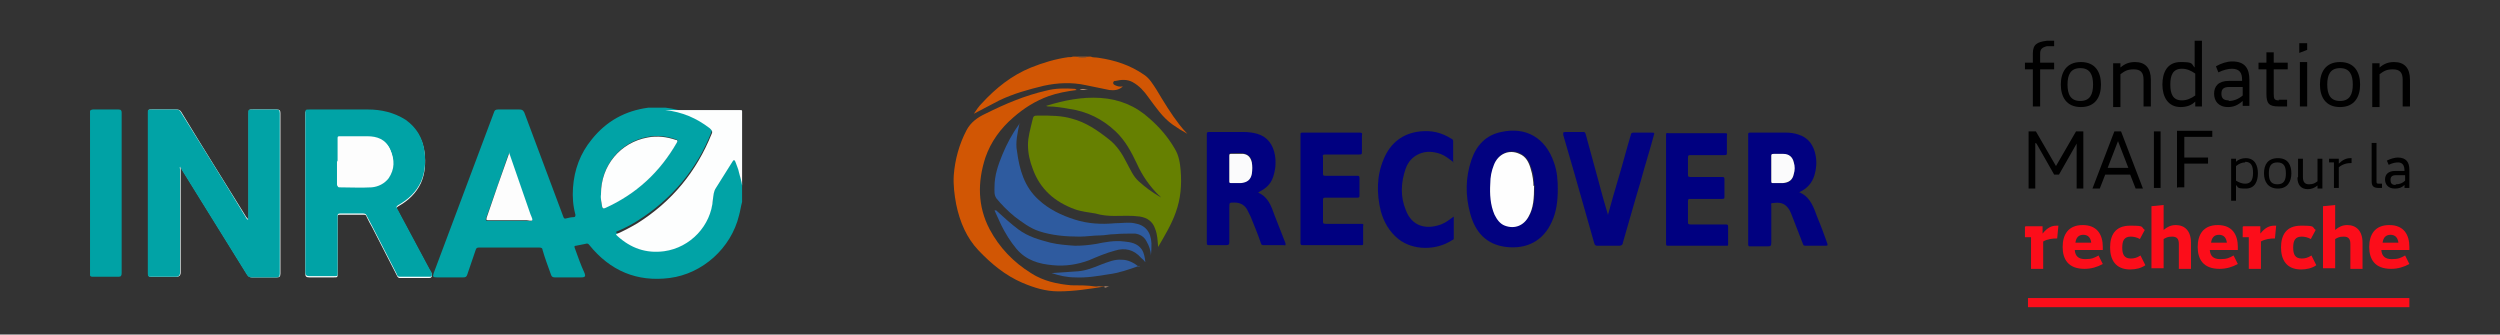 <?xml version="1.0" encoding="UTF-8"?>
<svg id="Calque_1" data-name="Calque 1" xmlns="http://www.w3.org/2000/svg" version="1.1" viewBox="0 0 411 55"><rect x="0" y="0" width="411" height="55" fill="#333333" stroke="none"/>
  <defs>
    <style>
      .cls-1 {
        fill: #020281;
      }

      .cls-1, .cls-2, .cls-3, .cls-4, .cls-5, .cls-6, .cls-7, .cls-8, .cls-9, .cls-10, .cls-11, .cls-12, .cls-13, .cls-14, .cls-15, .cls-16, .cls-17, .cls-18, .cls-19, .cls-20, .cls-21 {
        stroke-width: 0px;
      }

      .cls-2 {
        fill: #000;
      }

      .cls-3 {
        fill: #00a3a6;
      }

      .cls-4 {
        fill: #010180;
      }

      .cls-5 {
        fill: #aa5f2d;
      }

      .cls-6 {
        fill: #fc0d1a;
      }

      .cls-7 {
        fill: #00a2a5;
      }

      .cls-8 {
        fill: #fbfbfc;
      }

      .cls-9 {
        fill: #2e5b9f;
      }

      .cls-10 {
        fill: #01a3a6;
      }

      .cls-11 {
        fill: #315c9e;
      }

      .cls-12 {
        fill: #fdfdfd;
      }

      .cls-13 {
        fill: #020280;
      }

      .cls-14 {
        fill: #2f5b9f;
      }

      .cls-15 {
        fill: #fdfefe;
      }

      .cls-16 {
        display: none;
        fill: none;
      }

      .cls-17 {
        fill: #d15604;
      }

      .cls-18 {
        fill: #ac866d;
      }

      .cls-19 {
        fill: navy;
      }

      .cls-20 {
        fill: #fefefe;
      }

      .cls-21 {
        fill: #668001;
      }
    </style>
  </defs>
  <g>
    <path class="cls-12" d="M40.8,36.1s0,0,0,0c0-.1-.2-.3-.3-.4-3.6-5.8-7.2-11.5-10.7-17.3-.2-.3-.4-.4-.8-.4-1.3,0-2.7,0-4,0-.6,0-.6,0-.6.6,0,8.8,0,17.5,0,26.3,0,.5,0,.6.6.6,1.3,0,2.7,0,4,0q.7,0,.7-.7c0-5.7,0-11.3,0-17,0-.1,0-.3,0-.4,0,.1.2.3.2.4,3.6,5.8,7.2,11.6,10.8,17.4.2.3.4.4.7.4,1.4,0,2.8,0,4.1,0,.4,0,.6-.1.6-.6,0-8.8,0-17.6,0-26.4,0-.4-.1-.6-.6-.6-1.3,0-2.6,0-3.9,0-.7,0-.7,0-.7.7,0,5.6,0,11.2,0,16.9v.5ZM50.2,31.8c0,4.4,0,8.8,0,13.2,0,.4.1.6.6.6,1.4,0,2.7,0,4.1,0,.6,0,.6,0,.6-.6,0-3.1,0-6.2,0-9.3,0-.3,0-.4.4-.4,1.3,0,2.5,0,3.8,0,.3,0,.5,0,.6.4.3.6.6,1.2.9,1.7,1.3,2.6,2.7,5.2,4,7.8.1.2.2.5.5.5,1.6,0,3.2,0,4.9,0,.3,0,.4-.2.4-.4,0-.4-.2-.6-.4-.9-1.8-3.3-3.5-6.6-5.3-9.9-.2-.3-.1-.4.2-.6,1.6-.9,2.9-2.1,3.7-3.8.7-1.6.8-3.3.6-5-.3-2.2-1.3-3.9-3.1-5.2-1.9-1.3-4-1.7-6.2-1.7-3.2,0-6.4,0-9.6,0-.7,0-.7,0-.7.7,0,4.4,0,8.7,0,13.1Z"/>
    <path class="cls-10" d="M122,33.2c-.2.7-.3,1.5-.5,2.2-1.3,5.4-6,9.6-11.4,10.3-5.4.7-9.8-1.2-13.2-5.4-.2-.3-.4-.3-.7-.2-.5.1-1,.2-1.5.3-.3,0-.3.1-.2.4.5,1.4,1,2.8,1.6,4.1.2.5.1.7-.5.7-1.5,0-2.9,0-4.4,0-.3,0-.5-.1-.6-.4-.5-1.4-1-2.7-1.4-4.1,0-.3-.2-.4-.5-.4-3.3,0-6.7,0-10,0-.3,0-.4.1-.5.4-.5,1.4-.9,2.7-1.4,4.1-.1.3-.3.4-.6.4-1.5,0-2.9,0-4.4,0-.6,0-.7-.1-.5-.7,3.3-8.8,6.6-17.6,9.9-26.4.1-.4.3-.5.7-.5,1.2,0,2.3,0,3.5,0,.4,0,.6.1.8.5,2.1,5.7,4.3,11.4,6.4,17.1.1.3.2.4.5.3.4-.1.8-.2,1.2-.2.3,0,.3-.2.3-.4-.4-1.5-.5-2.9-.4-4.4.2-3,1.2-5.7,3.1-8,2.4-3,5.5-4.7,9.3-5.2,0,0,0,0,.1,0,.9,0,1.8,0,2.6,0,0,0,0,0,.1,0,2.7.3,5.1,1.3,7.3,3,.3.3.4.5.3.9-2.4,6.2-6.5,11.1-12.2,14.7-1.1.7-2.3,1.3-3.5,1.8,0,0,0,0,0,.1,0,0,.1.1.2.2,2.2,2,4.7,2.9,7.7,2.5,4.3-.6,7.7-4.2,8-8.5,0-.6,0-1.3.5-1.9.9-1.4,1.8-2.9,2.7-4.3.2-.3.3-.3.5,0,.3.6.5,1.2.6,1.8.2.7.3,1.4.5,2.1v2.7ZM98.8,31.9c0,.6,0,1.3.2,2,0,.4.2.4.5.2,5.1-2.3,9-5.9,11.8-10.8.2-.3,0-.3-.2-.4-1.5-.5-3-.7-4.6-.4-4.5.8-7.7,4.7-7.7,9.3ZM83.7,25.1c0,.1,0,.2-.1.2-1.2,3.5-2.4,7-3.7,10.6-.1.3,0,.4.3.4,2.1,0,4.1,0,6.2,0,.4,0,.9.1,1,0,.2-.3-.1-.7-.3-1-1.1-3.3-2.3-6.7-3.5-10.1Z"/>
    <path class="cls-15" d="M122,30.5c-.1-.7-.3-1.4-.5-2.1-.1-.6-.4-1.2-.6-1.8-.1-.3-.3-.4-.5,0-.9,1.4-1.8,2.9-2.7,4.3-.4.6-.4,1.2-.5,1.9-.3,4.3-3.7,7.9-8,8.5-3,.4-5.5-.5-7.7-2.5,0,0-.1-.1-.2-.2,0,0,0,0,0-.1,1.2-.5,2.3-1.1,3.5-1.8,5.7-3.6,9.7-8.5,12.2-14.7.2-.4,0-.6-.3-.9-2.2-1.7-4.6-2.7-7.3-3,0,0,0,0-.1,0,4.1,0,8.3,0,12.4,0,.3,0,.3,0,.3.3,0,4.1,0,8.3,0,12.4Z"/>
    <path class="cls-7" d="M14.8,18.2c.1-.1.3-.2.5-.2,1.4,0,2.8,0,4.2,0,.4,0,.5.2.5.5,0,8.8,0,17.6,0,26.4,0,.4-.1.6-.5.6-1.4,0-2.8,0-4.2,0-.2,0-.4,0-.5-.2v-27.1Z"/>
    <path class="cls-10" d="M40.8,36.1v-.5c0-5.6,0-11.2,0-16.9,0-.7,0-.7.7-.7,1.3,0,2.6,0,3.9,0,.4,0,.6.1.6.6,0,8.8,0,17.6,0,26.4,0,.5-.2.6-.6.6-1.4,0-2.8,0-4.1,0-.3,0-.5-.1-.7-.4-3.6-5.8-7.2-11.6-10.8-17.4,0-.1-.1-.2-.2-.4-.1.2,0,.3,0,.4,0,5.7,0,11.3,0,17q0,.7-.7.7c-1.3,0-2.7,0-4,0-.5,0-.6,0-.6-.6,0-8.8,0-17.5,0-26.3,0-.6,0-.6.6-.6,1.3,0,2.7,0,4,0,.4,0,.6.1.8.4,3.6,5.8,7.2,11.5,10.7,17.3,0,.1.2.3.3.4,0,0,0,0,0,0Z"/>
    <path class="cls-3" d="M50.2,31.8c0-4.4,0-8.7,0-13.1,0-.7,0-.7.7-.7,3.2,0,6.4,0,9.6,0,2.2,0,4.3.5,6.2,1.7,1.8,1.3,2.8,3,3.1,5.2.2,1.7.1,3.4-.6,5-.8,1.7-2.1,2.9-3.7,3.8-.3.2-.4.3-.2.6,1.8,3.3,3.5,6.6,5.3,9.9.2.3.4.6.4.9,0,.3,0,.4-.4.4-1.6,0-3.2,0-4.9,0-.3,0-.4-.2-.5-.5-1.3-2.6-2.7-5.2-4-7.8-.3-.6-.6-1.1-.9-1.7-.1-.3-.3-.4-.6-.4-1.3,0-2.5,0-3.8,0-.3,0-.4.1-.4.4,0,3.1,0,6.2,0,9.3,0,.6,0,.6-.6.6-1.4,0-2.7,0-4.1,0-.4,0-.6-.2-.6-.6,0-4.4,0-8.8,0-13.2ZM55.5,26.6c0,1.3,0,2.5,0,3.8,0,.2,0,.4.3.4,1.8,0,3.5.1,5.3,0,1.1-.1,2.1-.6,2.8-1.5,1-1.5,1-3,.3-4.6-.7-1.6-2.1-2-3.7-2.1-1.5,0-3.1,0-4.6,0-.3,0-.4,0-.3.4,0,1.3,0,2.5,0,3.8Z"/>
    <path class="cls-15" d="M98.8,31.9c0-4.7,3.2-8.5,7.7-9.3,1.6-.3,3.1-.1,4.6.4.3,0,.3.2.2.4-2.8,4.9-6.7,8.5-11.8,10.8-.3.1-.4.1-.5-.2-.1-.7-.3-1.4-.2-2Z"/>
    <path class="cls-12" d="M83.7,25.1c1.2,3.4,2.3,6.7,3.5,10.1.1.3.4.8.3,1-.1.2-.7,0-1,0-2.1,0-4.1,0-6.2,0-.3,0-.4,0-.3-.4,1.2-3.5,2.4-7,3.7-10.6,0,0,0-.1.1-.2Z"/>
    <path class="cls-12" d="M55.5,26.6c0-1.3,0-2.5,0-3.8,0-.3,0-.4.3-.4,1.5,0,3.1,0,4.6,0,1.6,0,3,.5,3.7,2.1.7,1.6.7,3.2-.3,4.6-.7.9-1.7,1.4-2.8,1.5-1.7.2-3.5,0-5.3,0-.3,0-.3-.2-.3-.4,0-1.3,0-2.5,0-3.8Z"/>
  </g>
  <g>
    <g>
      <g>
        <g>
          <path class="cls-2" d="M332.9,10.3h1.3v-1.5c0-1.5.7-1.9,2.3-2.1h1.2c0-.1,0,.9,0,.9h-1.2c-.8.2-1.1.5-1.1,1.2v1.5h2.3v1.1h-2.3v6.1h-1.2v-6.1h-1.3v-1.1Z"/>
          <path class="cls-2" d="M338.8,13.9c0-2,.9-3.7,3.3-3.7s3.3,1.7,3.3,3.7-.9,3.7-3.3,3.7-3.3-1.7-3.3-3.7ZM344.1,13.9c0-1.6-.5-2.7-2.1-2.7s-2.1,1.1-2.1,2.7.5,2.7,2.1,2.7,2.1-1.1,2.1-2.7Z"/>
          <path class="cls-2" d="M348.6,10.3v.8c.7-.6,1.4-.9,2.4-.9,1.7,0,2.6,1,2.6,2.9v4.4h-1.2v-4.4c0-1.2-.5-1.7-1.6-1.7s-1.5.3-2.2.8v5.4h-1.2v-7.2h1.2Z"/>
          <path class="cls-2" d="M360.9,17.5v-.8c-.6.6-1.4.9-2.4.9-2.1,0-3-1.7-3-3.7s.8-3.7,3-3.7,1.7.3,2.3.9v-4.4h1.2c0-.1,0,10.8,0,10.8h-1.2ZM358.7,16.5c.8,0,1.5-.3,2.2-.8v-3.6c-.7-.5-1.4-.8-2.2-.8-1.5,0-1.9,1.1-1.9,2.6s.4,2.6,1.9,2.6Z"/>
          <path class="cls-2" d="M367,11.3c-.7,0-1.5.2-2.3.6l-.4-1c.9-.5,1.8-.8,2.7-.8,2.1,0,2.8,1.2,2.8,3v4.3h-1.1v-.8c-.8.7-1.5,1-2.4,1-1.6,0-2.3-1-2.3-2.2s.7-2.1,2.4-2.1h2.2v-.2c0-1.1-.4-1.8-1.7-1.8ZM366.4,16.6c.8,0,1.6-.3,2.3-.9v-1.4h-2.2c-1,0-1.3.4-1.3,1.1s.3,1.1,1.2,1.1Z"/>
          <path class="cls-2" d="M374.6,16.4h1.4v1.1c.1,0-1.4,0-1.4,0-1.6,0-2-.5-2-2.1v-4h-1.3v-1.1h1.3v-1.7h1.2c0-.1,0,1.7,0,1.7h2.3v1.1h-2.3v4c0,.9.1,1.1.9,1.1Z"/>
          <path class="cls-2" d="M378,7.1h1.3v1.1l-1.3.5v-1.7ZM379.3,10.3v7.2h-1.2v-7.3h1.2Z"/>
          <path class="cls-2" d="M381.4,13.9c0-2,.9-3.7,3.3-3.7s3.3,1.7,3.3,3.7-.9,3.7-3.3,3.7-3.3-1.7-3.3-3.7ZM386.8,13.9c0-1.6-.5-2.7-2.1-2.7s-2.1,1.1-2.1,2.7.5,2.7,2.1,2.7,2.1-1.1,2.1-2.7Z"/>
          <path class="cls-2" d="M391.2,10.3v.8c.7-.6,1.4-.9,2.4-.9,1.7,0,2.6,1,2.6,2.9v4.4h-1.2v-4.4c0-1.2-.5-1.7-1.6-1.7s-1.5.3-2.2.8v5.4h-1.2v-7.2h1.2Z"/>
          <path class="cls-2" d="M334.6,23.5v7.5h-1.1v-9.4h1.2l3.3,5.7,3.3-5.7h1.2v9.4h-1.1v-7.4l-2.9,5.1h-.8l-2.9-5.1Z"/>
          <path class="cls-2" d="M348.7,21.6l3.6,9.4h-1.2l-.9-2.3h-4.1l-.9,2.3h-1.2l3.6-9.4h1ZM349.9,27.6l-1.7-4.4-1.7,4.4h3.3Z"/>
          <path class="cls-2" d="M354.1,30.9v-9.3h1.1c0-.1,0,9.3,0,9.3h-1.1Z"/>
          <path class="cls-2" d="M357.9,30.9v-9.4h5.8v1h-4.6v3.4h3.9v1h-3.9v3.9h-1.1Z"/>
          <path class="cls-2" d="M367.6,26.1v.5c.4-.4,1-.6,1.6-.6,1.5,0,2,1.2,2,2.5s-.5,2.5-2,2.5-1.2-.2-1.6-.6v2.6h-.8v-6.9h.8ZM369.1,26.7c-.5,0-1,.2-1.5.6v2.4c.5.3,1,.5,1.5.5,1,0,1.3-.7,1.3-1.8s-.3-1.8-1.3-1.8Z"/>
          <path class="cls-2" d="M372.2,28.5c0-1.4.6-2.5,2.3-2.5s2.2,1.2,2.2,2.5-.6,2.5-2.2,2.5-2.3-1.1-2.3-2.5ZM375.8,28.5c0-1.1-.3-1.8-1.4-1.8s-1.4.7-1.4,1.8.3,1.8,1.4,1.8,1.4-.7,1.4-1.8Z"/>
          <path class="cls-2" d="M377.8,29.1v-3h.8v3c0,.8.3,1.2,1,1.2s1-.2,1.4-.5v-3.7h.8v4.9h-.8v-.5c-.5.4-1,.6-1.6.6-1.1,0-1.7-.7-1.7-1.9Z"/>
          <path class="cls-2" d="M382.9,26.1h1.6v.8c.6-.6,1.2-.9,1.9-.9s.2,0,.2,0v.8c-.8,0-1.5.2-2.1.7v3.4h-.8v-4.2h-.8v-.7Z"/>
          <path class="cls-2" d="M391.1,30.2h.5v.7c0,0-.5,0-.5,0-.9,0-1.2-.3-1.2-1.1v-6.3h.8c0,0,0,6.3,0,6.3,0,.3,0,.4.4.4Z"/>
          <path class="cls-2" d="M394.3,26.7c-.5,0-1,.1-1.6.4l-.3-.7c.6-.3,1.3-.5,1.8-.5,1.4,0,1.9.8,1.9,2v3h-.8v-.5c-.5.5-1,.6-1.6.6-1.1,0-1.6-.7-1.6-1.5s.5-1.4,1.7-1.4h1.5c0-.9-.3-1.4-1.1-1.4ZM393.9,30.3c.6,0,1.1-.2,1.5-.6v-.9h-1.5c-.7,0-.9.3-.9.8s.2.8.8.8Z"/>
        </g>
        <g>
          <path class="cls-6" d="M333,37.2h2.8v1.2c.8-1,1.5-1.3,2.3-1.3s.2,0,.3,0l-.2,2.1c-.8,0-1.6.1-2.3.5v4.5h-2v-5.2h-1v-1.7Z"/>
          <path class="cls-6" d="M341.1,41.2c.1.9.6,1.4,1.7,1.4s1.5-.2,2.2-.6l.7,1.4c-.9.5-1.9.8-3,.8-2.7,0-3.6-1.6-3.6-3.6s.9-3.6,3.3-3.6,3.3,1.6,3.3,3.6v.5h-4.6ZM341.1,39.9h2.7c-.1-.8-.5-1.3-1.3-1.3s-1.2.5-1.3,1.3Z"/>
          <path class="cls-6" d="M350.3,42.5c.5,0,1-.1,1.6-.5l.8,1.6c-.7.5-1.6.7-2.5.7-2.4,0-3.3-1.6-3.3-3.6s.8-3.6,3.3-3.6,1.7.2,2.4.7l-.8,1.5c-.5-.3-1.1-.4-1.5-.4-1.1,0-1.4.7-1.4,1.8s.3,1.8,1.4,1.8Z"/>
          <path class="cls-6" d="M360.2,40v4.2h-2v-4.1c0-.8-.3-1.2-1.1-1.2s-1,.2-1.4.4v4.8h-2v-10.2l2-.2v4.1c.6-.5,1.2-.8,2-.8,1.5,0,2.5,1,2.5,2.9Z"/>
          <path class="cls-6" d="M363.3,41.2c.1.9.6,1.4,1.7,1.4s1.5-.2,2.2-.6l.7,1.4c-.9.5-1.9.8-3,.8-2.7,0-3.6-1.6-3.6-3.6s.9-3.6,3.3-3.6,3.3,1.6,3.3,3.6v.5h-4.6ZM363.4,39.9h2.7c-.1-.8-.5-1.3-1.3-1.3s-1.2.5-1.3,1.3Z"/>
          <path class="cls-6" d="M368.8,37.2h2.8v1.2c.8-1,1.5-1.3,2.3-1.3s.2,0,.3,0l-.2,2.1c-.8,0-1.6.1-2.3.5v4.5h-2v-5.2h-1v-1.7Z"/>
          <path class="cls-6" d="M378.4,42.5c.5,0,1-.1,1.6-.5l.8,1.6c-.7.5-1.6.7-2.5.7-2.4,0-3.3-1.6-3.3-3.6s.8-3.6,3.3-3.6,1.7.2,2.4.7l-.8,1.5c-.5-.3-1.1-.4-1.5-.4-1.1,0-1.4.7-1.4,1.8s.3,1.8,1.4,1.8Z"/>
          <path class="cls-6" d="M388.4,40v4.2h-2v-4.1c0-.8-.3-1.2-1.1-1.2s-1,.2-1.4.4v4.8h-2v-10.2l2-.2v4.1c.6-.5,1.2-.8,2-.8,1.5,0,2.5,1,2.5,2.9Z"/>
          <path class="cls-6" d="M391.5,41.2c.1.9.6,1.4,1.7,1.4s1.5-.2,2.2-.6l.7,1.4c-.9.5-1.9.8-3,.8-2.7,0-3.6-1.6-3.6-3.6s.9-3.6,3.3-3.6,3.3,1.6,3.3,3.6v.5h-4.6ZM391.6,39.9h2.7c-.1-.8-.5-1.3-1.3-1.3s-1.2.5-1.3,1.3Z"/>
        </g>
      </g>
      <rect class="cls-6" x="333.4" y="49" width="62.7" height="1.5"/>
    </g>
    <rect class="cls-16" x="324.1" y="-2.8" width="81.5" height="62.7"/>
  </g>
  <g>
    <path class="cls-17" d="M179.3,9.3c.4.2.8.1,1.3.2,2.7.4,5.2,1.2,7.5,2.8.9.6,1.4,1.5,2,2.4,1.2,2,2.4,4,3.8,5.8.4.5.8,1,1.3,1.5-.9-.5-1.7-1-2.4-1.5-1.7-1.2-2.8-2.9-4-4.5-.7-1-1.5-1.9-2.6-2.5-.9-.5-1.9-.4-2.8-.2-.2,0-.3,0-.4.3,0,.2.1.3.3.4.4.2.8.3,1.3.2-.6.6-1.4.7-2.2.6-1.3-.3-2.6-.5-3.9-.8-2.3-.5-4.6-.4-6.9.1-2.5.6-5,1.3-7.3,2.4-1.4.7-2.8,1.5-4.2,2.2.4-.6.8-1.2,1.3-1.7,2.3-2.5,4.9-4.6,8.1-5.9,2-.8,4-1.4,6.1-1.7.3,0,.6,0,.8-.1h.5c.7.2,1.4.2,2.1,0h.3Z"/>
    <path class="cls-5" d="M179,9.3c-.7.2-1.4.2-2.1,0h2.1Z"/>
    <path class="cls-21" d="M190.8,32.5c0-.2-.1-.3-.3-.4-1.5-1.5-2.7-3.2-3.6-5.2-.9-1.9-1.9-3.8-3.5-5.3-2.1-2-4.7-3.3-7.6-3.7-1.1-.2-2.3-.4-3.5-.4,0,0-.2,0-.3-.1,2.9-.9,5.9-1.5,8.9-1.3,3.1.2,5.8,1.3,8.1,3.4,1.6,1.4,3,3,4.1,4.9.7,1.1.9,2.4,1,3.6.2,2.4,0,4.7-.8,6.9-.7,2-1.8,3.8-2.9,5.7-.1-1.1-.1-2-.5-3-.4-1.2-1.3-1.8-2.5-2-1.4-.2-2.8-.1-4.2-.1-1,0-2.1-.1-3.1-.4-1.1-.2-2.3-.3-3.4-.7-3.3-1.2-5.7-3.3-6.9-6.6-.5-1.3-.8-2.6-.8-4,0-1.3.4-2.6.7-3.9.2-.9.2-.9,1.2-.9,1.8,0,3.6,0,5.3.5,2.3.6,4.2,1.9,6.1,3.4,1.3,1,2.2,2.4,2.9,3.8.6,1.1,1.1,2.3,2,3.1,1.1,1,2.2,1.8,3.4,2.5,0,0,0,0,.1,0Z"/>
    <path class="cls-13" d="M256.1,31c0,2-.2,3.8-1,5.5-1.4,3.1-4.1,4.5-7.5,4.1-3.3-.4-5.1-2.5-5.9-5.5-.8-2.9-.8-5.9.2-8.8.8-2.4,2.4-4.1,4.9-4.6,4-.9,7.3.9,8.7,5.1.5,1.4.6,2.9.6,4.2ZM252.2,30.5c0-.6,0-1.9-.5-3-.3-1-.8-1.8-1.8-2.3-1.7-.8-3.5,0-4.2,1.8-.4,1-.6,2-.6,3.1-.1,1.7,0,3.5.7,5.1.4.8.9,1.5,1.7,1.8,1.6.6,3,0,3.9-1.5.8-1.4.9-2.9.9-5.1Z"/>
    <path class="cls-17" d="M181.6,47.1c-2.5.4-5,.8-7.6.8-2.1,0-4-.6-5.9-1.4-2.8-1.2-5.1-3.1-7.2-5.3-2-2.1-3.1-4.7-3.7-7.6-.3-1.6-.5-3.2-.4-4.8.2-2.6.9-5.1,2.1-7.4.7-1.3,1.8-2.1,3.1-2.7,3.2-1.6,6.5-3,10-3.8,1.5-.4,3.1-.4,4.6-.3.1,0,.2,0,.4.2-1.6.2-3.2.5-4.6,1-2.2.8-4.1,2-5.8,3.5-2.1,1.8-3.7,4-4.6,6.6-1.3,4-1.3,8,.7,11.8,1.6,3,3.9,5.4,6.8,7.2,2,1.3,4.3,1.8,6.6,2,1.3,0,2.7,0,4,.2.4,0,.8,0,1.3,0Z"/>
    <path class="cls-4" d="M206.9,31.7c1.6.7,2.1,2.2,2.6,3.6.6,1.5,1.2,3.1,1.8,4.6.1.4.1.5-.3.4-1.1,0-2.1,0-3.2,0-.3,0-.4,0-.5-.3-.5-1.5-1.1-2.9-1.7-4.4-.2-.4-.4-.8-.6-1.2-.5-.8-1.2-1.1-2.1-1.1-.8,0-.8,0-.8.8,0,1.9,0,3.8,0,5.7,0,.4-.1.5-.5.5-.9,0-1.9,0-2.8,0-.3,0-.4,0-.4-.4,0-5.9,0-11.9,0-17.8,0-.3,0-.4.4-.4,1.9,0,3.8,0,5.7,0,.7,0,1.5.1,2.2.3,1.7.5,2.6,1.8,2.9,3.5.2,1.2.1,2.4-.3,3.6-.4,1.2-1.2,1.9-2.4,2.5ZM202.1,27.7c0,.7,0,1.4,0,2,0,.2,0,.4.3.3.5,0,1.1,0,1.6,0,1,0,1.6-.5,1.8-1.5.1-.6.1-1.2,0-1.9-.1-.8-.6-1.2-1.4-1.4-.7-.1-1.4,0-2.1,0-.2,0-.2.2-.2.3,0,.7,0,1.4,0,2.1Z"/>
    <path class="cls-4" d="M296,31.7c1.7.8,2.2,2.5,2.8,4.1.6,1.4,1.1,2.8,1.6,4.2.1.3.1.4-.3.4-1.1,0-2.1,0-3.2,0-.3,0-.4,0-.5-.3-.6-1.6-1.3-3.3-1.9-4.9-.2-.5-.4-.9-.8-1.3-.7-.7-1.6-.6-2.4-.5-.2,0-.1.3-.1.4,0,2,0,4,0,6.1,0,.5-.1.6-.6.6-.9,0-1.9,0-2.8,0-.3,0-.4,0-.4-.4,0-6,0-11.9,0-17.9,0-.3,0-.4.3-.4,2,0,3.9,0,5.9,0,.7,0,1.4.1,2,.3,1.7.5,2.6,1.8,2.9,3.5.2,1.1.1,2.2-.2,3.2-.4,1.3-1.2,2.2-2.5,2.8ZM291.2,27.7c0,.7,0,1.4,0,2.1,0,.2,0,.3.3.3.5,0,1.1,0,1.6,0,1,0,1.6-.5,1.8-1.5.1-.6.1-1.3,0-1.9-.2-.9-.8-1.3-1.7-1.4-.5,0-1.1,0-1.6,0-.3,0-.4,0-.4.4,0,.7,0,1.4,0,2Z"/>
    <path class="cls-19" d="M223.1,28.9c.3,0,.4,0,.4.4,0,.9,0,1.9,0,2.8,0,.3,0,.4-.4.4-1.7,0-3.5,0-5.2,0-.3,0-.4,0-.4.4,0,1.1,0,2.3,0,3.4,0,.4,0,.5.5.5,1.9,0,3.8,0,5.7,0,.4,0,.5,0,.4.4,0,.9,0,1.9,0,2.8,0,.3,0,.3-.4.3-3.2,0-6.4,0-9.6,0-.3,0-.3-.2-.3-.4,0-3,0-5.9,0-8.9,0-2.9,0-5.9,0-8.8,0-.4,0-.4.5-.4,3.1,0,6.1,0,9.2,0,.4,0,.5.1.4.5,0,.9,0,1.8,0,2.7,0,.4-.1.4-.5.4-1.8,0-3.7,0-5.5,0-.4,0-.5.1-.4.5,0,.9,0,1.7,0,2.6,0,.3,0,.4.4.4"/>
    <path class="cls-19" d="M273.9,31.1c0-2.9,0-5.9,0-8.8,0-.4,0-.5.4-.4,3.1,0,6.1,0,9.2,0,.4,0,.5,0,.4.4,0,.9,0,1.8,0,2.8,0,.3,0,.4-.4.4-1.8,0-3.7,0-5.5,0-.4,0-.5,0-.5.5,0,.9,0,1.7,0,2.6,0,.4,0,.5.5.5,1.7,0,3.4,0,5.1,0,.3,0,.4,0,.4.4,0,.9,0,1.9,0,2.8,0,.3,0,.4-.4.4-1.7,0-3.5,0-5.2,0-.3,0-.4,0-.4.4,0,1.1,0,2.2,0,3.3,0,.4,0,.5.5.5,1.9,0,3.8,0,5.6,0,.4,0,.5,0,.5.4,0,.9,0,1.9,0,2.8,0,.3,0,.3-.3.3-3.2,0-6.4,0-9.6,0-.3,0-.3-.1-.3-.4,0-3,0-5.9,0-8.9Z"/>
    <path class="cls-1" d="M264.3,35.5c.6-2.2,1.2-4.3,1.8-6.3.7-2.3,1.3-4.7,2-7,0-.3.2-.4.5-.4,1,0,2,0,3,0,.4,0,.4.1.3.4-.7,2.6-1.5,5.1-2.2,7.7-1,3.3-1.9,6.6-2.9,10,0,.3-.2.5-.6.5-1.2,0-2.4,0-3.6,0-.3,0-.4-.1-.5-.4-1.1-3.9-2.2-7.7-3.3-11.6-.6-2.1-1.2-4.1-1.8-6.2,0-.3-.1-.5.3-.5,1,0,1.9,0,2.9,0,.3,0,.4,0,.5.4.7,2.6,1.4,5.1,2.1,7.7.5,1.9,1,3.7,1.6,5.7Z"/>
    <path class="cls-1" d="M239,26.7c-.8-.6-1.4-1.1-2.2-1.4-1.2-.4-2.3-.5-3.5,0-1.1.5-1.8,1.3-2.2,2.4-.8,2.3-.9,4.6,0,6.8,1,2.7,3.3,3.3,5.8,2.4.8-.3,1.4-.8,2.1-1.3,0,1.3,0,2.4,0,3.6,0,.2-.1.2-.3.3-2.6,1.7-6.4,1.7-8.8-.2-1.5-1.2-2.4-2.8-2.9-4.6-.7-2.9-.7-5.8.5-8.6,1.1-2.6,3.1-4.2,6-4.5,1.9-.2,3.5.2,5.1,1.2.2.1.3.2.3.4,0,1.1,0,2.3,0,3.5Z"/>
    <path class="cls-9" d="M167.6,20.3c-.3,1.5-.7,3.1-.4,4.6.4,3,1.2,5.8,3.5,7.9,1.7,1.6,3.8,2.6,6,3.3,2.2.7,4.4.8,6.6.6,1.1,0,2.2-.2,3.2,0,1.8.3,2.7,1.4,2.8,3.3,0,.7,0,1.3-.1,2,0-.8-.3-1.6-.7-2.3-.4-.8-1.1-1.2-1.9-1.3-1.1,0-2.3,0-3.4.1-.8,0-1.6.2-2.3.2-1.1,0-2.3.2-3.4.2-2.3,0-4.6-.2-6.7-.9-1.5-.5-2.8-1.5-4-2.4-1.1-.9-2.1-1.9-3-3-.4-.6-.3-1.2-.3-1.9,0-1.9.6-3.6,1.3-5.3.7-1.7,1.6-3.4,2.7-4.9,0-.1.1-.2.3-.3Z"/>
    <path class="cls-14" d="M188.2,43c-.2-.3-.4-.4-.6-.6-1.2-1.4-2.7-1.7-4.3-1.2-1.5.4-2.9,1-4.3,1.6-1.9.7-3.9,1-5.9.8-2.3-.2-4.4-.8-6-2.7-1-1.2-1.8-2.5-2.5-3.9-.4-.8-.7-1.6-1.1-2.4.3-.1.4.1.5.2,1.1,1,2.2,2,3.4,2.9,1.6,1.2,3.4,1.7,5.3,2.2,1.3.3,2.6.4,4,.5,1.2,0,2.3-.1,3.5-.3,1.5-.3,3-.6,4.6-.4,1.1.1,2.2.3,2.9,1.3.4.6.5,1.3.6,2.1Z"/>
    <path class="cls-11" d="M187.3,43.7c-1.7.6-3.4,1.2-5.1,1.4-1.8.3-3.6.6-5.5.5-1.3,0-2.6-.3-3.8-.7,0,0-.1,0-.1,0,1.5-.1,2.9-.2,4.4-.3,1.3-.1,2.6-.6,3.8-1.1,1.1-.4,2.2-.9,3.4-.8,1.1,0,2,.5,2.9,1.2Z"/>
    <path class="cls-18" d="M181.6,47.1c-.4-.2-.8,0-1.3,0,.7-.2,1.4,0,2.1,0-.3,0-.5.2-.8.2Z"/>
    <path class="cls-18" d="M179,14.8h-1.5c.5-.4,1,0,1.5,0Z"/>
    <path class="cls-20" d="M252.2,30.5c0,2.1-.1,3.7-.9,5.1-.8,1.5-2.3,2.1-3.9,1.5-.8-.3-1.3-1-1.7-1.8-.7-1.6-.8-3.4-.7-5.1,0-1.1.2-2.1.6-3.1.7-1.8,2.5-2.6,4.2-1.8,1,.4,1.5,1.3,1.8,2.3.4,1.2.5,2.4.5,3Z"/>
    <path class="cls-8" d="M202.1,27.7c0-.7,0-1.4,0-2.1,0-.1,0-.3.2-.3.7,0,1.4,0,2.1,0,.8.1,1.2.6,1.4,1.4.1.6.1,1.2,0,1.9-.2,1-.8,1.4-1.8,1.5-.5,0-1.1,0-1.6,0-.3,0-.3-.1-.3-.3,0-.7,0-1.4,0-2Z"/>
    <path class="cls-8" d="M291.2,27.7c0-.7,0-1.4,0-2,0-.3,0-.4.4-.4.5,0,1.1,0,1.6,0,.9,0,1.5.5,1.7,1.4.2.6.2,1.3,0,1.9-.2,1-.8,1.4-1.8,1.5-.5,0-1.1,0-1.6,0-.2,0-.3,0-.3-.3,0-.7,0-1.4,0-2.1Z"/>
  </g>
</svg>